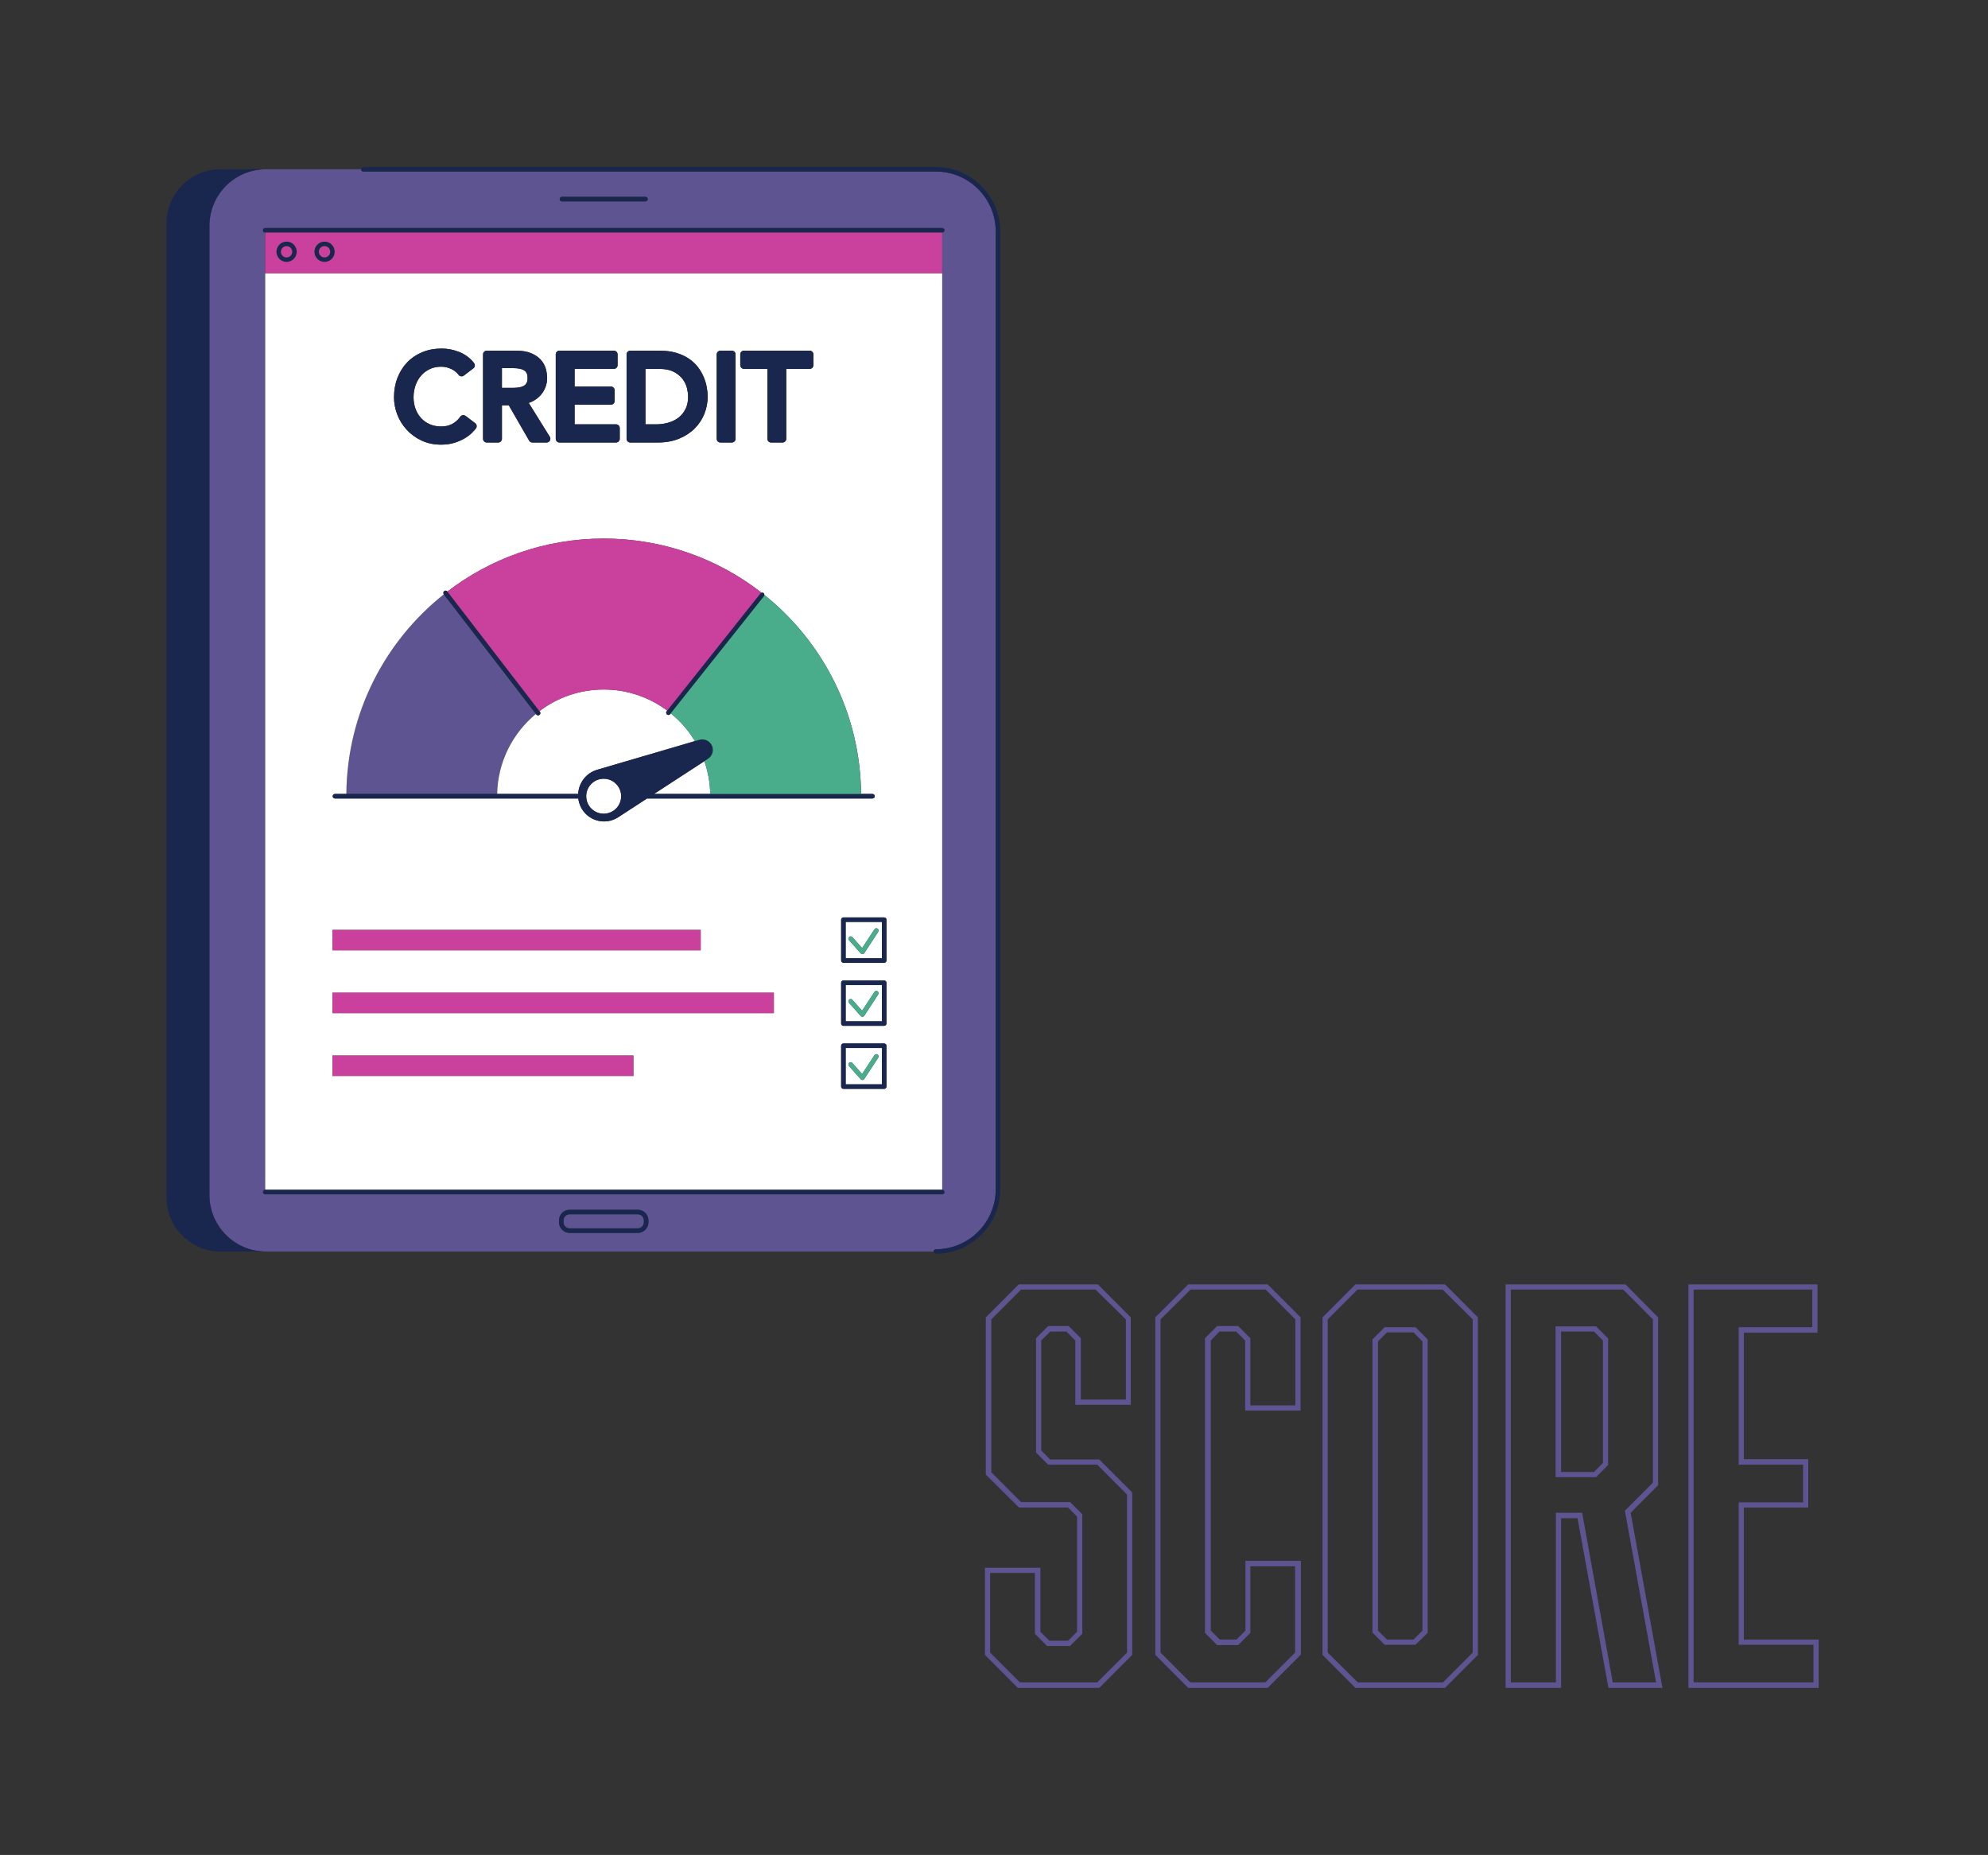 <svg xmlns="http://www.w3.org/2000/svg" xmlns:xlink="http://www.w3.org/1999/xlink" width="1197" zoomAndPan="magnify" viewBox="0 0 897.75 837.75" height="1117" preserveAspectRatio="xMidYMid meet" version="1.0"><rect x="0" y="0" width="897.75" height="837.75" fill="#333333" stroke="none"/><defs><clipPath id="ee6014a20f"><path d="M 75.168 75.227 L 451.66 75.227 L 451.66 566.469 L 75.168 566.469 Z M 75.168 75.227 " clip-rule="nonzero"/></clipPath><clipPath id="0995e3fd8e"><path d="M 444 580.062 L 822 580.062 L 822 762.309 L 444 762.309 Z M 444 580.062 " clip-rule="nonzero"/></clipPath></defs><path fill="#5d5491" d="M 440.105 81.293 C 442.297 82.887 444.238 84.82 445.828 87.023 C 444.199 84.859 442.266 82.926 440.105 81.293 Z M 440.105 560.379 C 442.297 558.789 444.227 556.855 445.816 554.664 C 444.199 556.816 442.266 558.738 440.105 560.379 Z M 421.594 565.238 L 120.098 565.238 C 105.996 565.238 94.562 553.793 94.562 539.672 L 94.562 102.004 C 94.562 87.883 105.996 76.438 120.098 76.438 L 163.039 76.438 C 163.039 77 163.5 77.461 164.059 77.461 L 422.613 77.461 C 437.527 77.461 449.66 89.605 449.66 104.535 L 449.66 537.129 C 449.66 552.059 437.527 564.207 422.613 564.207 C 422.043 564.215 421.594 564.664 421.594 565.238 Z M 252.742 89.926 C 252.742 90.488 253.199 90.949 253.762 90.949 L 291.492 90.949 C 292.051 90.949 292.512 90.488 292.512 89.926 C 292.512 89.367 292.051 88.906 291.492 88.906 L 253.762 88.906 C 253.191 88.906 252.742 89.355 252.742 89.926 Z M 292.82 551.188 C 292.82 548.535 290.66 546.371 288.008 546.371 L 257.242 546.371 C 254.59 546.371 252.43 548.535 252.43 551.188 L 252.43 552 C 252.43 554.652 254.59 556.816 257.242 556.816 L 288.008 556.816 C 290.66 556.816 292.82 554.652 292.82 552 Z M 425.484 539.383 C 426.043 539.383 426.504 538.922 426.504 538.359 C 426.504 537.801 426.043 537.34 425.484 537.34 L 425.484 105.027 C 426.043 105.027 426.504 104.566 426.504 104.004 C 426.504 103.445 426.043 102.984 425.484 102.984 L 119.758 102.984 C 119.199 102.984 118.738 103.445 118.738 104.004 C 118.738 104.566 119.199 105.027 119.758 105.027 L 119.758 537.34 C 119.199 537.34 118.738 537.801 118.738 538.359 C 118.738 538.922 119.199 539.383 119.758 539.383 Z M 288.008 548.414 L 257.242 548.414 C 255.711 548.414 254.473 549.656 254.473 551.188 L 254.473 552 C 254.473 553.531 255.711 554.773 257.242 554.773 L 288.008 554.773 C 289.539 554.773 290.781 553.531 290.781 552 L 290.781 551.188 C 290.781 549.656 289.539 548.414 288.008 548.414 Z M 242.008 322.441 L 200.43 268.406 C 173.84 289.523 156.707 322.039 156.398 358.578 L 224.504 358.578 C 224.812 344.027 231.555 331.082 242.008 322.441 Z M 242.008 322.441 " fill-opacity="1" fill-rule="nonzero"/><path fill="#ffffff" d="M 398.277 416.375 L 381.891 416.375 L 381.891 432.777 L 398.277 432.777 Z M 396.598 420.82 L 390.305 430.445 C 390.133 430.715 389.844 430.875 389.523 430.906 C 389.504 430.906 389.473 430.906 389.453 430.906 C 389.164 430.906 388.883 430.785 388.695 430.566 L 383.395 424.598 C 383.023 424.176 383.055 423.535 383.473 423.156 C 383.895 422.785 384.531 422.816 384.914 423.234 L 389.336 428.211 L 394.895 419.711 C 395.207 419.238 395.836 419.109 396.305 419.422 C 396.766 419.719 396.895 420.352 396.598 420.82 Z M 381.883 489.727 L 398.266 489.727 L 398.266 473.324 L 381.883 473.324 Z M 383.461 480 C 383.883 479.621 384.523 479.66 384.902 480.082 L 389.324 485.059 L 394.887 476.559 C 395.195 476.086 395.824 475.957 396.297 476.266 C 396.766 476.578 396.895 477.207 396.586 477.68 L 390.293 487.301 C 390.125 487.57 389.836 487.73 389.516 487.762 C 389.496 487.762 389.465 487.762 389.445 487.762 C 389.152 487.762 388.875 487.641 388.684 487.422 L 383.383 481.453 C 383.012 481.023 383.043 480.371 383.461 480 Z M 381.883 461.258 L 398.266 461.258 L 398.266 444.855 L 381.883 444.855 Z M 383.461 451.445 C 383.883 451.074 384.523 451.102 384.902 451.523 L 389.324 456.5 L 394.887 448 C 395.195 447.527 395.824 447.398 396.297 447.707 C 396.766 448.02 396.895 448.648 396.586 449.121 L 390.293 458.742 C 390.125 459.012 389.836 459.172 389.516 459.203 C 389.496 459.203 389.465 459.203 389.445 459.203 C 389.152 459.203 388.875 459.082 388.684 458.863 L 383.383 452.895 C 383.012 452.453 383.043 451.812 383.461 451.445 Z M 313.824 334.707 L 269.676 347.652 C 264.582 349.145 261.332 353.672 261.094 358.578 L 224.504 358.578 C 224.805 344.027 231.555 331.07 242.008 322.441 L 242.199 322.68 C 242.398 322.941 242.699 323.082 243.008 323.082 C 243.227 323.082 243.449 323.012 243.629 322.871 C 244.078 322.531 244.16 321.891 243.82 321.438 L 243.609 321.168 C 251.68 315.051 261.723 311.406 272.625 311.406 C 283.379 311.406 293.301 314.949 301.312 320.926 L 301.051 321.258 C 300.703 321.699 300.773 322.34 301.211 322.691 C 301.402 322.84 301.621 322.91 301.844 322.91 C 302.145 322.91 302.441 322.781 302.645 322.531 L 302.914 322.18 C 307.234 325.684 310.934 329.918 313.824 334.707 Z M 425.484 537.348 L 425.484 123.391 L 119.758 123.391 L 119.758 537.348 Z M 400.309 490.746 C 400.309 491.309 399.848 491.77 399.285 491.77 L 380.863 491.77 C 380.301 491.77 379.844 491.309 379.844 490.746 L 379.844 472.301 C 379.844 471.742 380.301 471.281 380.863 471.281 L 399.285 471.281 C 399.848 471.281 400.309 471.742 400.309 472.301 Z M 400.309 462.277 C 400.309 462.84 399.848 463.301 399.285 463.301 L 380.863 463.301 C 380.301 463.301 379.844 462.84 379.844 462.277 L 379.844 443.832 C 379.844 443.273 380.301 442.812 380.863 442.812 L 399.285 442.812 C 399.848 442.812 400.309 443.273 400.309 443.832 Z M 400.309 415.355 L 400.309 433.801 C 400.309 434.359 399.848 434.82 399.285 434.82 L 380.863 434.82 C 380.301 434.82 379.844 434.359 379.844 433.801 L 379.844 415.355 C 379.844 414.793 380.301 414.332 380.863 414.332 L 399.285 414.332 C 399.855 414.344 400.309 414.793 400.309 415.355 Z M 334.289 160.07 C 334.289 159.141 335.039 158.387 335.973 158.387 L 365.637 158.387 C 366.57 158.387 367.32 159.141 367.32 160.07 L 367.32 164.918 C 367.32 165.848 366.57 166.602 365.637 166.602 L 355.066 166.602 L 355.066 198.172 C 355.066 199.102 354.316 199.855 353.387 199.855 L 348.223 199.855 C 347.293 199.855 346.543 199.102 346.543 198.172 L 346.543 166.59 L 335.973 166.59 C 335.039 166.59 334.289 165.84 334.289 164.906 Z M 323.648 160.07 C 323.648 159.141 324.398 158.387 325.328 158.387 L 330.488 158.387 C 331.422 158.387 332.172 159.141 332.172 160.07 L 332.172 198.172 C 332.172 199.102 331.422 199.855 330.488 199.855 L 325.328 199.855 C 324.398 199.855 323.648 199.102 323.648 198.172 Z M 282.957 160.07 C 282.957 159.141 283.707 158.387 284.637 158.387 L 297.91 158.387 C 300.754 158.387 303.293 158.719 305.465 159.379 C 307.645 160.039 309.574 160.941 311.195 162.055 C 312.824 163.176 314.207 164.488 315.297 165.957 C 316.355 167.391 317.215 168.895 317.836 170.414 C 318.457 171.918 318.898 173.449 319.176 174.949 C 319.445 176.441 319.578 177.844 319.578 179.125 C 319.578 181.762 319.086 184.355 318.117 186.816 C 317.137 189.301 315.676 191.535 313.766 193.465 C 311.855 195.387 309.477 196.961 306.684 198.113 C 303.895 199.262 300.641 199.855 297.043 199.855 L 284.629 199.855 C 283.699 199.855 282.949 199.102 282.949 198.172 L 282.949 160.07 Z M 250.969 160.07 C 250.969 159.141 251.719 158.387 252.652 158.387 L 277.219 158.387 C 278.148 158.387 278.898 159.141 278.898 160.07 L 278.898 164.918 C 278.898 165.848 278.148 166.602 277.219 166.602 L 259.492 166.602 L 259.492 174.59 L 275.875 174.59 C 276.809 174.59 277.559 175.34 277.559 176.273 L 277.559 181.121 C 277.559 182.051 276.809 182.801 275.875 182.801 L 259.492 182.801 L 259.492 191.652 L 278.188 191.652 C 279.117 191.652 279.867 192.406 279.867 193.336 L 279.867 198.184 C 279.867 199.113 279.117 199.863 278.188 199.863 L 252.652 199.863 C 251.719 199.863 250.969 199.113 250.969 198.184 Z M 218.133 160.07 C 218.133 159.141 218.883 158.387 219.812 158.387 L 233.195 158.387 C 235.848 158.387 238.086 158.77 239.867 159.52 C 241.668 160.281 243.129 161.273 244.207 162.473 C 245.289 163.688 246.059 165.066 246.48 166.578 C 246.879 167.992 247.078 169.395 247.078 170.727 C 247.078 172.148 246.828 173.527 246.328 174.852 C 245.828 176.164 245.098 177.375 244.168 178.438 C 243.238 179.496 242.09 180.398 240.746 181.121 C 240.117 181.461 239.449 181.738 238.758 181.961 L 248.289 197.289 C 248.609 197.812 248.629 198.461 248.328 198.992 C 248.031 199.523 247.469 199.855 246.859 199.855 L 240.406 199.855 C 239.809 199.855 239.258 199.535 238.957 199.012 L 229.766 183.062 L 226.664 183.062 L 226.664 198.172 C 226.664 199.102 225.914 199.855 224.984 199.855 L 219.824 199.855 C 218.891 199.855 218.141 199.102 218.141 198.172 L 218.141 160.07 Z M 179.484 170.676 C 180.523 167.98 182.012 165.629 183.895 163.664 C 185.785 161.691 188.086 160.141 190.727 159.051 C 193.355 157.969 196.285 157.418 199.426 157.418 C 202.137 157.418 204.84 157.949 207.441 158.988 C 210.129 160.07 212.371 161.754 214.09 163.996 C 214.363 164.348 214.48 164.797 214.422 165.238 C 214.363 165.68 214.133 166.078 213.77 166.348 L 209.469 169.633 C 208.73 170.195 207.68 170.055 207.121 169.324 C 206.211 168.133 205.078 167.242 203.668 166.602 C 202.25 165.949 200.77 165.617 199.258 165.617 C 197.367 165.617 195.637 165.969 194.137 166.668 C 192.617 167.371 191.305 168.352 190.227 169.574 C 189.137 170.805 188.273 172.277 187.676 173.961 C 187.066 175.652 186.754 177.496 186.754 179.438 C 186.754 181.238 187.043 182.973 187.625 184.574 C 188.195 186.156 189.023 187.566 190.094 188.758 C 191.156 189.941 192.465 190.891 193.996 191.574 C 195.527 192.266 197.297 192.613 199.277 192.613 C 201.168 192.613 202.84 192.234 204.23 191.473 C 205.641 190.703 206.859 189.609 207.859 188.207 C 208.121 187.84 208.52 187.586 208.969 187.52 C 209.422 187.449 209.871 187.559 210.242 187.84 L 214.59 191.121 C 215.32 191.672 215.48 192.715 214.941 193.457 C 214.602 193.926 214.062 194.539 213.281 195.34 C 212.473 196.168 211.41 197 210.121 197.801 C 208.828 198.602 207.281 199.312 205.488 199.906 C 203.66 200.516 201.539 200.824 199.176 200.824 C 195.926 200.824 192.945 200.195 190.316 198.941 C 187.703 197.711 185.453 196.059 183.613 194.035 C 181.773 192.023 180.352 189.723 179.395 187.176 C 178.434 184.645 177.941 182.051 177.941 179.445 C 177.922 176.301 178.453 173.359 179.484 170.676 Z M 151.246 358.578 L 156.406 358.578 C 156.719 322.039 173.863 289.523 200.438 268.406 L 200.43 268.387 C 200.086 267.938 200.168 267.297 200.609 266.953 C 201.059 266.613 201.688 266.695 202.039 267.145 L 202.047 267.156 C 221.613 252.156 246.078 243.234 272.625 243.234 C 299.492 243.234 324.238 252.363 343.922 267.695 C 344.223 267.617 344.555 267.656 344.812 267.867 C 345.074 268.078 345.195 268.387 345.184 268.695 C 371.559 289.824 388.543 322.211 388.855 358.578 L 394.016 358.578 C 394.574 358.578 395.035 359.039 395.035 359.602 C 395.035 360.16 394.574 360.621 394.016 360.621 L 292.191 360.621 L 279.156 369.102 C 273.176 372.996 265.133 370.664 262.152 364.176 C 261.621 363.016 261.305 361.824 261.152 360.621 L 151.246 360.621 C 150.688 360.621 150.227 360.16 150.227 359.602 C 150.227 359.039 150.688 358.578 151.246 358.578 Z M 150.125 419.973 L 316.426 419.973 L 316.426 429.195 L 150.125 429.195 Z M 150.125 448.34 L 349.465 448.34 L 349.465 457.562 L 150.125 457.562 Z M 150.125 476.707 L 286.027 476.707 L 286.027 485.93 L 150.125 485.93 Z M 296.301 191.645 L 291.48 191.645 L 291.48 166.59 L 297.543 166.59 C 300.332 166.59 302.602 167.039 304.285 167.93 C 305.984 168.832 307.324 169.926 308.266 171.188 C 309.215 172.469 309.875 173.828 310.215 175.23 C 310.574 176.734 310.754 178.035 310.754 179.117 C 310.754 181.219 310.375 183.062 309.633 184.594 C 308.883 186.137 307.863 187.438 306.605 188.461 C 305.312 189.5 303.773 190.293 302.031 190.82 C 300.234 191.371 298.312 191.645 296.301 191.645 Z M 318.086 343.77 C 319.707 348.426 320.629 353.402 320.738 358.578 L 295.332 358.578 Z M 231.746 175.172 L 226.656 175.172 L 226.656 166.27 L 231.746 166.27 C 232.656 166.27 233.566 166.34 234.457 166.488 C 235.246 166.621 235.945 166.852 236.547 167.191 C 237.047 167.473 237.445 167.871 237.766 168.422 C 238.078 168.961 238.238 169.742 238.238 170.727 C 238.238 171.707 238.078 172.488 237.766 173.027 C 237.457 173.57 237.059 173.98 236.547 174.262 C 235.945 174.59 235.246 174.832 234.457 174.961 C 233.566 175.102 232.656 175.172 231.746 175.172 Z M 264.723 359.602 C 264.723 355.234 268.254 351.699 272.617 351.699 C 276.977 351.699 280.508 355.234 280.508 359.602 C 280.508 363.965 276.977 367.5 272.617 367.5 C 268.266 367.5 264.723 363.965 264.723 359.602 Z M 264.723 359.602 " fill-opacity="1" fill-rule="nonzero"/><g clip-path="url(#ee6014a20f)"><path fill="#19274f" d="M 120.098 565.238 L 99.664 565.238 C 86.129 565.238 75.168 554.25 75.168 540.715 L 75.168 100.961 C 75.168 87.414 86.129 76.438 99.664 76.438 L 120.109 76.438 C 106.004 76.438 94.57 87.883 94.57 102.004 L 94.57 539.672 C 94.562 553.793 105.996 565.238 120.098 565.238 Z M 451.699 104.535 C 451.699 97.969 449.508 91.898 445.828 87.012 C 444.199 84.848 442.266 82.926 440.105 81.285 C 435.234 77.609 429.176 75.418 422.613 75.418 L 164.059 75.418 C 163.5 75.418 163.039 75.879 163.039 76.438 C 163.039 77 163.5 77.461 164.059 77.461 L 422.613 77.461 C 437.527 77.461 449.66 89.605 449.66 104.535 L 449.66 537.129 C 449.66 552.059 437.527 564.207 422.613 564.207 C 422.051 564.207 421.594 564.664 421.594 565.227 C 421.594 565.789 422.051 566.25 422.613 566.25 C 429.176 566.25 435.234 564.055 440.117 560.371 C 442.277 558.738 444.199 556.805 445.828 554.652 C 449.508 549.777 451.699 543.707 451.699 537.129 Z M 253.762 90.938 L 291.492 90.938 C 292.051 90.938 292.512 90.477 292.512 89.918 C 292.512 89.355 292.051 88.895 291.492 88.895 L 253.762 88.895 C 253.199 88.895 252.742 89.355 252.742 89.918 C 252.742 90.477 253.191 90.938 253.762 90.938 Z M 292.82 551.188 L 292.82 552 C 292.82 554.652 290.66 556.816 288.008 556.816 L 257.242 556.816 C 254.59 556.816 252.43 554.652 252.43 552 L 252.43 551.188 C 252.43 548.535 254.59 546.371 257.242 546.371 L 288.008 546.371 C 290.66 546.371 292.82 548.535 292.82 551.188 Z M 290.781 551.188 C 290.781 549.656 289.539 548.414 288.008 548.414 L 257.242 548.414 C 255.711 548.414 254.473 549.656 254.473 551.188 L 254.473 552 C 254.473 553.531 255.711 554.773 257.242 554.773 L 288.008 554.773 C 289.539 554.773 290.781 553.531 290.781 552 Z M 425.484 105.027 C 426.043 105.027 426.504 104.566 426.504 104.004 C 426.504 103.445 426.043 102.984 425.484 102.984 L 119.758 102.984 C 119.199 102.984 118.738 103.445 118.738 104.004 C 118.738 104.566 119.199 105.027 119.758 105.027 Z M 426.504 538.359 C 426.504 537.801 426.043 537.34 425.484 537.34 L 119.758 537.34 C 119.199 537.34 118.738 537.801 118.738 538.359 C 118.738 538.922 119.199 539.383 119.758 539.383 L 425.484 539.383 C 426.043 539.383 426.504 538.93 426.504 538.359 Z M 183.605 194.027 C 185.445 196.051 187.703 197.703 190.305 198.934 C 192.938 200.184 195.918 200.816 199.168 200.816 C 201.52 200.816 203.648 200.504 205.48 199.895 C 207.258 199.305 208.82 198.594 210.109 197.793 C 211.402 196.992 212.461 196.16 213.27 195.328 C 214.051 194.527 214.59 193.918 214.93 193.445 C 215.473 192.703 215.312 191.664 214.582 191.113 L 210.23 187.828 C 209.871 187.559 209.41 187.438 208.961 187.508 C 208.512 187.578 208.109 187.828 207.852 188.199 C 206.859 189.602 205.641 190.691 204.219 191.465 C 202.828 192.223 201.168 192.605 199.27 192.605 C 197.297 192.605 195.516 192.254 193.988 191.562 C 192.457 190.871 191.145 189.93 190.086 188.75 C 189.016 187.559 188.184 186.145 187.613 184.562 C 187.035 182.961 186.746 181.238 186.746 179.426 C 186.746 177.473 187.055 175.633 187.664 173.949 C 188.266 172.277 189.125 170.805 190.215 169.562 C 191.297 168.344 192.605 167.371 194.125 166.66 C 195.637 165.957 197.355 165.609 199.246 165.609 C 200.746 165.609 202.238 165.938 203.66 166.59 C 205.07 167.23 206.199 168.121 207.109 169.312 C 207.668 170.043 208.719 170.184 209.461 169.625 L 213.762 166.34 C 214.109 166.07 214.352 165.668 214.41 165.227 C 214.473 164.789 214.352 164.336 214.082 163.984 C 212.359 161.742 210.121 160.062 207.43 158.98 C 204.828 157.938 202.129 157.406 199.418 157.406 C 196.277 157.406 193.348 157.957 190.715 159.039 C 188.074 160.133 185.773 161.684 183.883 163.656 C 182.004 165.617 180.512 167.98 179.473 170.664 C 178.434 173.34 177.914 176.293 177.914 179.426 C 177.914 182.031 178.402 184.625 179.363 187.156 C 180.344 189.711 181.762 192.016 183.605 194.027 Z M 218.133 198.172 L 218.133 160.07 C 218.133 159.141 218.883 158.387 219.812 158.387 L 233.195 158.387 C 235.848 158.387 238.086 158.77 239.867 159.52 C 241.668 160.281 243.129 161.273 244.207 162.473 C 245.289 163.688 246.059 165.066 246.48 166.578 C 246.879 167.992 247.078 169.395 247.078 170.727 C 247.078 172.148 246.828 173.527 246.328 174.852 C 245.828 176.164 245.098 177.375 244.168 178.438 C 243.238 179.496 242.09 180.398 240.746 181.121 C 240.117 181.461 239.449 181.738 238.758 181.961 L 248.289 197.289 C 248.609 197.812 248.629 198.461 248.328 198.992 C 248.031 199.523 247.469 199.855 246.859 199.855 L 240.406 199.855 C 239.809 199.855 239.258 199.535 238.957 199.012 L 229.766 183.062 L 226.664 183.062 L 226.664 198.172 C 226.664 199.102 225.914 199.855 224.984 199.855 L 219.824 199.855 C 218.883 199.844 218.133 199.094 218.133 198.172 Z M 226.656 175.172 L 231.746 175.172 C 232.656 175.172 233.566 175.102 234.457 174.949 C 235.246 174.82 235.945 174.59 236.547 174.25 C 237.047 173.969 237.445 173.57 237.766 173.02 C 238.086 172.469 238.238 171.695 238.238 170.715 C 238.238 169.734 238.078 168.953 237.766 168.41 C 237.457 167.871 237.059 167.473 236.547 167.18 C 235.945 166.852 235.246 166.609 234.457 166.48 C 233.566 166.328 232.656 166.258 231.746 166.258 L 226.656 166.258 Z M 252.652 199.844 L 278.188 199.844 C 279.117 199.844 279.867 199.094 279.867 198.164 L 279.867 193.316 C 279.867 192.383 279.117 191.633 278.188 191.633 L 259.492 191.633 L 259.492 182.781 L 275.875 182.781 C 276.809 182.781 277.559 182.031 277.559 181.098 L 277.559 176.254 C 277.559 175.32 276.809 174.57 275.875 174.57 L 259.492 174.57 L 259.492 166.578 L 277.219 166.578 C 278.148 166.578 278.898 165.828 278.898 164.898 L 278.898 160.051 C 278.898 159.121 278.148 158.367 277.219 158.367 L 252.652 158.367 C 251.719 158.367 250.969 159.121 250.969 160.051 L 250.969 198.152 C 250.969 199.094 251.719 199.844 252.652 199.844 Z M 282.957 198.172 L 282.957 160.07 C 282.957 159.141 283.707 158.387 284.637 158.387 L 297.91 158.387 C 300.754 158.387 303.293 158.719 305.465 159.379 C 307.645 160.039 309.574 160.941 311.195 162.055 C 312.824 163.176 314.207 164.488 315.297 165.957 C 316.355 167.391 317.215 168.895 317.836 170.414 C 318.457 171.918 318.898 173.449 319.176 174.949 C 319.445 176.441 319.578 177.844 319.578 179.125 C 319.578 181.762 319.086 184.355 318.117 186.816 C 317.137 189.301 315.676 191.535 313.766 193.465 C 311.855 195.387 309.477 196.961 306.684 198.113 C 303.895 199.262 300.641 199.855 297.043 199.855 L 284.629 199.855 C 283.707 199.844 282.957 199.094 282.957 198.172 Z M 291.48 191.645 L 296.301 191.645 C 298.312 191.645 300.234 191.371 302.023 190.832 C 303.762 190.301 305.293 189.512 306.594 188.469 C 307.863 187.449 308.883 186.145 309.625 184.605 C 310.363 183.062 310.746 181.219 310.746 179.125 C 310.746 178.047 310.566 176.742 310.203 175.242 C 309.863 173.84 309.215 172.477 308.254 171.195 C 307.312 169.934 305.973 168.844 304.273 167.941 C 302.594 167.051 300.324 166.602 297.531 166.602 L 291.469 166.602 L 291.469 191.645 Z M 325.328 199.844 L 330.488 199.844 C 331.422 199.844 332.172 199.094 332.172 198.164 L 332.172 160.07 C 332.172 159.141 331.422 158.387 330.488 158.387 L 325.328 158.387 C 324.398 158.387 323.648 159.141 323.648 160.07 L 323.648 198.172 C 323.648 199.094 324.398 199.844 325.328 199.844 Z M 335.973 166.59 L 346.543 166.59 L 346.543 198.164 C 346.543 199.094 347.293 199.844 348.223 199.844 L 353.387 199.844 C 354.316 199.844 355.066 199.094 355.066 198.164 L 355.066 166.59 L 365.637 166.59 C 366.57 166.59 367.32 165.84 367.32 164.906 L 367.32 160.062 C 367.32 159.129 366.57 158.379 365.637 158.379 L 335.973 158.379 C 335.039 158.379 334.289 159.129 334.289 160.062 L 334.289 164.906 C 334.289 165.84 335.039 166.59 335.973 166.59 Z M 134 113.699 C 134 116.23 131.941 118.285 129.422 118.285 C 126.891 118.285 124.84 116.223 124.84 113.699 C 124.84 111.164 126.898 109.113 129.422 109.113 C 131.941 109.113 134 111.164 134 113.699 Z M 131.961 113.699 C 131.961 112.297 130.82 111.145 129.41 111.145 C 128.012 111.145 126.859 112.285 126.859 113.699 C 126.859 115.102 128 116.25 129.41 116.25 C 130.82 116.25 131.961 115.109 131.961 113.699 Z M 151.145 113.699 C 151.145 116.23 149.086 118.285 146.566 118.285 C 144.035 118.285 141.984 116.223 141.984 113.699 C 141.984 111.164 144.043 109.113 146.566 109.113 C 149.086 109.113 151.145 111.164 151.145 113.699 Z M 149.105 113.699 C 149.105 112.297 147.965 111.145 146.555 111.145 C 145.145 111.145 144.004 112.285 144.004 113.699 C 144.004 115.102 145.145 116.25 146.555 116.25 C 147.965 116.25 149.105 115.109 149.105 113.699 Z M 150.227 359.602 C 150.227 359.039 150.688 358.578 151.246 358.578 L 261.094 358.578 C 261.332 353.672 264.594 349.145 269.676 347.652 L 313.824 334.707 L 315.836 334.117 C 318.098 333.453 320.508 334.547 321.496 336.699 C 322.488 338.852 321.746 341.395 319.766 342.676 L 318.098 343.77 L 295.332 358.578 L 394.004 358.578 C 394.566 358.578 395.027 359.039 395.027 359.602 C 395.027 360.16 394.566 360.621 394.004 360.621 L 292.191 360.621 L 279.156 369.102 C 273.176 372.996 265.133 370.664 262.152 364.176 C 261.621 363.016 261.305 361.824 261.152 360.621 L 151.246 360.621 C 150.688 360.621 150.227 360.16 150.227 359.602 Z M 264.723 359.602 C 264.723 363.965 268.254 367.5 272.617 367.5 C 276.977 367.5 280.508 363.965 280.508 359.602 C 280.508 355.234 276.977 351.699 272.617 351.699 C 268.266 351.699 264.723 355.234 264.723 359.602 Z M 301.312 320.918 L 301.051 321.246 C 300.703 321.688 300.773 322.328 301.211 322.68 C 301.402 322.832 301.621 322.898 301.844 322.898 C 302.145 322.898 302.441 322.77 302.645 322.52 L 302.914 322.168 L 344.965 269.289 C 345.102 269.109 345.164 268.898 345.164 268.688 C 345.172 268.375 345.062 268.066 344.793 267.855 C 344.535 267.645 344.203 267.605 343.902 267.688 C 343.691 267.734 343.504 267.836 343.363 268.016 Z M 242.199 322.68 C 242.398 322.941 242.699 323.082 243.008 323.082 C 243.227 323.082 243.449 323.012 243.629 322.871 C 244.078 322.531 244.16 321.891 243.82 321.438 L 243.609 321.168 L 202.047 267.164 L 202.039 267.156 C 201.699 266.703 201.059 266.625 200.609 266.965 C 200.156 267.305 200.078 267.945 200.43 268.398 L 200.438 268.418 L 242.02 322.449 Z M 380.871 414.344 L 399.297 414.344 C 399.855 414.344 400.316 414.805 400.316 415.363 L 400.316 433.809 C 400.316 434.371 399.855 434.832 399.297 434.832 L 380.871 434.832 C 380.312 434.832 379.852 434.371 379.852 433.809 L 379.852 415.363 C 379.852 414.793 380.301 414.344 380.871 414.344 Z M 381.883 432.789 L 398.266 432.789 L 398.266 416.375 L 381.883 416.375 Z M 400.309 443.824 L 400.309 462.27 C 400.309 462.828 399.848 463.289 399.285 463.289 L 380.863 463.289 C 380.301 463.289 379.844 462.828 379.844 462.27 L 379.844 443.824 C 379.844 443.262 380.301 442.801 380.863 442.801 L 399.285 442.801 C 399.855 442.812 400.309 443.262 400.309 443.824 Z M 398.277 444.844 L 381.891 444.844 L 381.891 461.246 L 398.277 461.246 Z M 400.309 472.293 L 400.309 490.734 C 400.309 491.297 399.848 491.758 399.285 491.758 L 380.863 491.758 C 380.301 491.758 379.844 491.297 379.844 490.734 L 379.844 472.293 C 379.844 471.73 380.301 471.27 380.863 471.27 L 399.285 471.27 C 399.855 471.281 400.309 471.73 400.309 472.293 Z M 398.277 473.312 L 381.891 473.312 L 381.891 489.715 L 398.277 489.715 Z M 398.277 473.312 " fill-opacity="1" fill-rule="nonzero"/></g><path fill="#c9409d" d="M 149.105 113.699 C 149.105 115.102 147.965 116.25 146.555 116.25 C 145.145 116.25 144.004 115.109 144.004 113.699 C 144.004 112.297 145.145 111.145 146.555 111.145 C 147.965 111.145 149.105 112.297 149.105 113.699 Z M 129.41 111.156 C 128.012 111.156 126.859 112.297 126.859 113.707 C 126.859 115.109 128 116.262 129.41 116.262 C 130.812 116.262 131.961 115.121 131.961 113.707 C 131.961 112.297 130.82 111.156 129.41 111.156 Z M 425.484 123.391 L 119.758 123.391 L 119.758 105.027 L 425.484 105.027 Z M 134 113.699 C 134 111.164 131.941 109.113 129.422 109.113 C 126.891 109.113 124.84 111.176 124.84 113.699 C 124.84 116.23 126.898 118.285 129.422 118.285 C 131.941 118.293 134 116.23 134 113.699 Z M 151.145 113.699 C 151.145 111.164 149.086 109.113 146.566 109.113 C 144.035 109.113 141.984 111.176 141.984 113.699 C 141.984 116.23 144.043 118.285 146.566 118.285 C 149.086 118.293 151.145 116.23 151.145 113.699 Z M 272.625 311.406 C 283.379 311.406 293.301 314.949 301.312 320.926 L 343.371 268.035 C 343.512 267.855 343.715 267.758 343.914 267.707 C 324.227 252.375 299.492 243.242 272.617 243.242 C 246.07 243.242 221.613 252.164 202.039 267.164 L 243.598 321.168 C 251.672 315.051 261.715 311.406 272.625 311.406 Z M 316.426 419.973 L 150.125 419.973 L 150.125 429.195 L 316.426 429.195 Z M 349.453 448.34 L 150.125 448.34 L 150.125 457.562 L 349.465 457.562 L 349.465 448.34 Z M 286.027 476.707 L 150.125 476.707 L 150.125 485.93 L 286.027 485.93 Z M 286.027 476.707 " fill-opacity="1" fill-rule="nonzero"/><path fill="#49ad8c" d="M 344.965 269.297 C 345.102 269.117 345.164 268.906 345.164 268.695 C 371.539 289.824 388.523 322.211 388.836 358.578 L 320.727 358.578 C 320.617 353.402 319.695 348.426 318.078 343.77 L 319.746 342.676 C 321.727 341.387 322.469 338.84 321.477 336.699 C 320.488 334.555 318.086 333.453 315.816 334.117 L 313.805 334.707 C 310.914 329.918 307.215 325.684 302.902 322.18 Z M 396.297 419.41 C 395.824 419.102 395.195 419.23 394.887 419.699 L 389.324 428.203 L 384.902 423.227 C 384.531 422.805 383.883 422.766 383.461 423.145 C 383.043 423.516 383.004 424.168 383.383 424.586 L 388.684 430.555 C 388.875 430.777 389.152 430.895 389.445 430.895 C 389.465 430.895 389.496 430.895 389.516 430.895 C 389.836 430.875 390.113 430.707 390.293 430.434 L 396.586 420.812 C 396.895 420.352 396.766 419.719 396.297 419.41 Z M 388.684 458.852 C 388.875 459.074 389.152 459.195 389.445 459.195 C 389.465 459.195 389.496 459.195 389.516 459.195 C 389.836 459.172 390.113 459.004 390.293 458.734 L 396.586 449.109 C 396.895 448.641 396.766 448.008 396.297 447.699 C 395.824 447.387 395.195 447.52 394.887 447.988 L 389.324 456.488 L 384.902 451.512 C 384.531 451.094 383.883 451.055 383.461 451.434 C 383.043 451.805 383.004 452.453 383.383 452.875 Z M 388.684 487.41 C 388.875 487.633 389.152 487.754 389.445 487.754 C 389.465 487.754 389.496 487.754 389.516 487.754 C 389.836 487.73 390.113 487.562 390.293 487.293 L 396.586 477.668 C 396.895 477.199 396.766 476.566 396.297 476.258 C 395.824 475.945 395.195 476.078 394.887 476.547 L 389.324 485.047 L 384.902 480.07 C 384.531 479.652 383.883 479.613 383.461 479.992 C 383.043 480.363 383.004 481.012 383.383 481.434 Z M 388.684 487.41 " fill-opacity="1" fill-rule="nonzero"/><g clip-path="url(#0995e3fd8e)"><path fill="#5d5491" d="M 821.281 762.309 L 762.469 762.309 L 762.469 580.062 L 820.762 580.062 L 820.762 601.895 L 787.508 601.895 L 787.508 659.027 L 816.59 659.027 L 816.59 680.859 L 787.508 680.859 L 787.508 740.477 L 821.281 740.477 Z M 764.816 759.824 L 818.938 759.824 L 818.938 742.828 L 785.16 742.828 L 785.16 678.508 L 814.242 678.508 L 814.242 661.512 L 785.16 661.512 L 785.16 599.414 L 818.414 599.414 L 818.414 582.418 L 764.816 582.418 Z M 750.73 762.309 L 726.344 762.309 L 712.391 685.699 L 704.957 685.699 L 704.957 762.309 L 679.918 762.309 L 679.918 580.062 L 734.039 580.062 L 748.773 594.969 L 748.773 670.793 L 736.387 683.215 Z M 728.301 759.824 L 747.859 759.824 L 733.777 682.301 L 746.426 669.617 L 746.426 595.883 L 732.992 582.418 L 682.266 582.418 L 682.266 759.824 L 702.609 759.824 L 702.609 683.215 L 714.477 683.215 Z M 652.531 762.309 L 612.102 762.309 L 597.234 747.406 L 597.234 594.969 L 612.102 580.062 L 652.531 580.062 L 667.398 594.969 L 667.398 747.406 Z M 613.145 759.824 L 651.617 759.824 L 665.051 746.359 L 665.051 595.883 L 651.488 582.418 L 613.016 582.418 L 599.582 595.883 L 599.582 746.359 Z M 572.457 762.309 L 536.594 762.309 L 521.727 747.406 L 521.727 594.969 L 536.594 580.062 L 572.457 580.062 L 587.324 594.969 L 587.324 637.062 L 562.285 637.062 L 562.285 605.426 L 558.242 601.375 L 550.68 601.375 L 546.766 605.426 L 546.766 736.426 L 550.809 740.477 L 558.371 740.477 L 562.414 736.426 L 562.414 704.918 L 587.453 704.918 L 587.453 747.273 Z M 537.508 759.824 L 571.414 759.824 L 584.848 746.359 L 584.848 707.402 L 564.633 707.402 L 564.633 737.469 L 559.156 742.961 L 549.633 742.961 L 544.156 737.469 L 544.156 604.379 L 549.633 598.891 L 559.156 598.891 L 564.633 604.379 L 564.633 634.711 L 584.977 634.711 L 584.977 595.883 L 571.543 582.418 L 537.637 582.418 L 524.074 595.883 L 524.074 746.359 Z M 496.426 762.309 L 459.648 762.309 L 444.785 747.406 L 444.785 708.055 L 469.824 708.055 L 469.824 736.945 L 473.863 741 L 482.344 741 L 486.387 736.945 L 486.387 684.914 L 482.344 680.859 L 460.172 680.859 L 445.176 665.957 L 445.176 594.969 L 460.043 580.062 L 495.773 580.062 L 510.641 594.969 L 510.641 634.449 L 485.602 634.449 L 485.602 605.426 L 481.559 601.375 L 474.258 601.375 L 470.215 605.426 L 470.215 655.105 L 474.258 659.16 L 496.426 659.16 L 511.293 674.062 L 511.293 747.406 Z M 460.562 759.824 L 495.512 759.824 L 508.945 746.359 L 508.945 674.977 L 495.512 661.512 L 473.344 661.512 L 467.867 656.02 L 467.867 604.379 L 473.344 598.891 L 482.602 598.891 L 488.082 604.379 L 488.082 632.098 L 508.426 632.098 L 508.426 595.883 L 494.73 582.418 L 461.086 582.418 L 447.652 595.883 L 447.652 664.91 L 461.086 678.379 L 483.254 678.379 L 488.73 683.867 L 488.73 737.863 L 483.254 743.352 L 472.82 743.352 L 467.344 737.863 L 467.344 710.406 L 447.129 710.406 L 447.129 746.359 Z M 639.227 742.828 L 625.273 742.828 L 619.797 737.34 L 619.797 604.902 L 625.273 599.414 L 639.227 599.414 L 644.707 604.902 L 644.707 737.469 Z M 626.316 740.477 L 638.316 740.477 L 642.359 736.426 L 642.359 605.816 L 638.316 601.766 L 626.316 601.766 L 622.273 605.816 L 622.273 736.426 Z M 720.734 667.133 L 702.477 667.133 L 702.477 599.02 L 720.734 599.02 L 726.211 604.512 L 726.211 661.645 Z M 704.957 664.781 L 719.824 664.781 L 723.867 660.727 L 723.867 605.426 L 719.824 601.375 L 704.957 601.375 Z M 704.957 664.781 " fill-opacity="1" fill-rule="nonzero"/></g></svg>